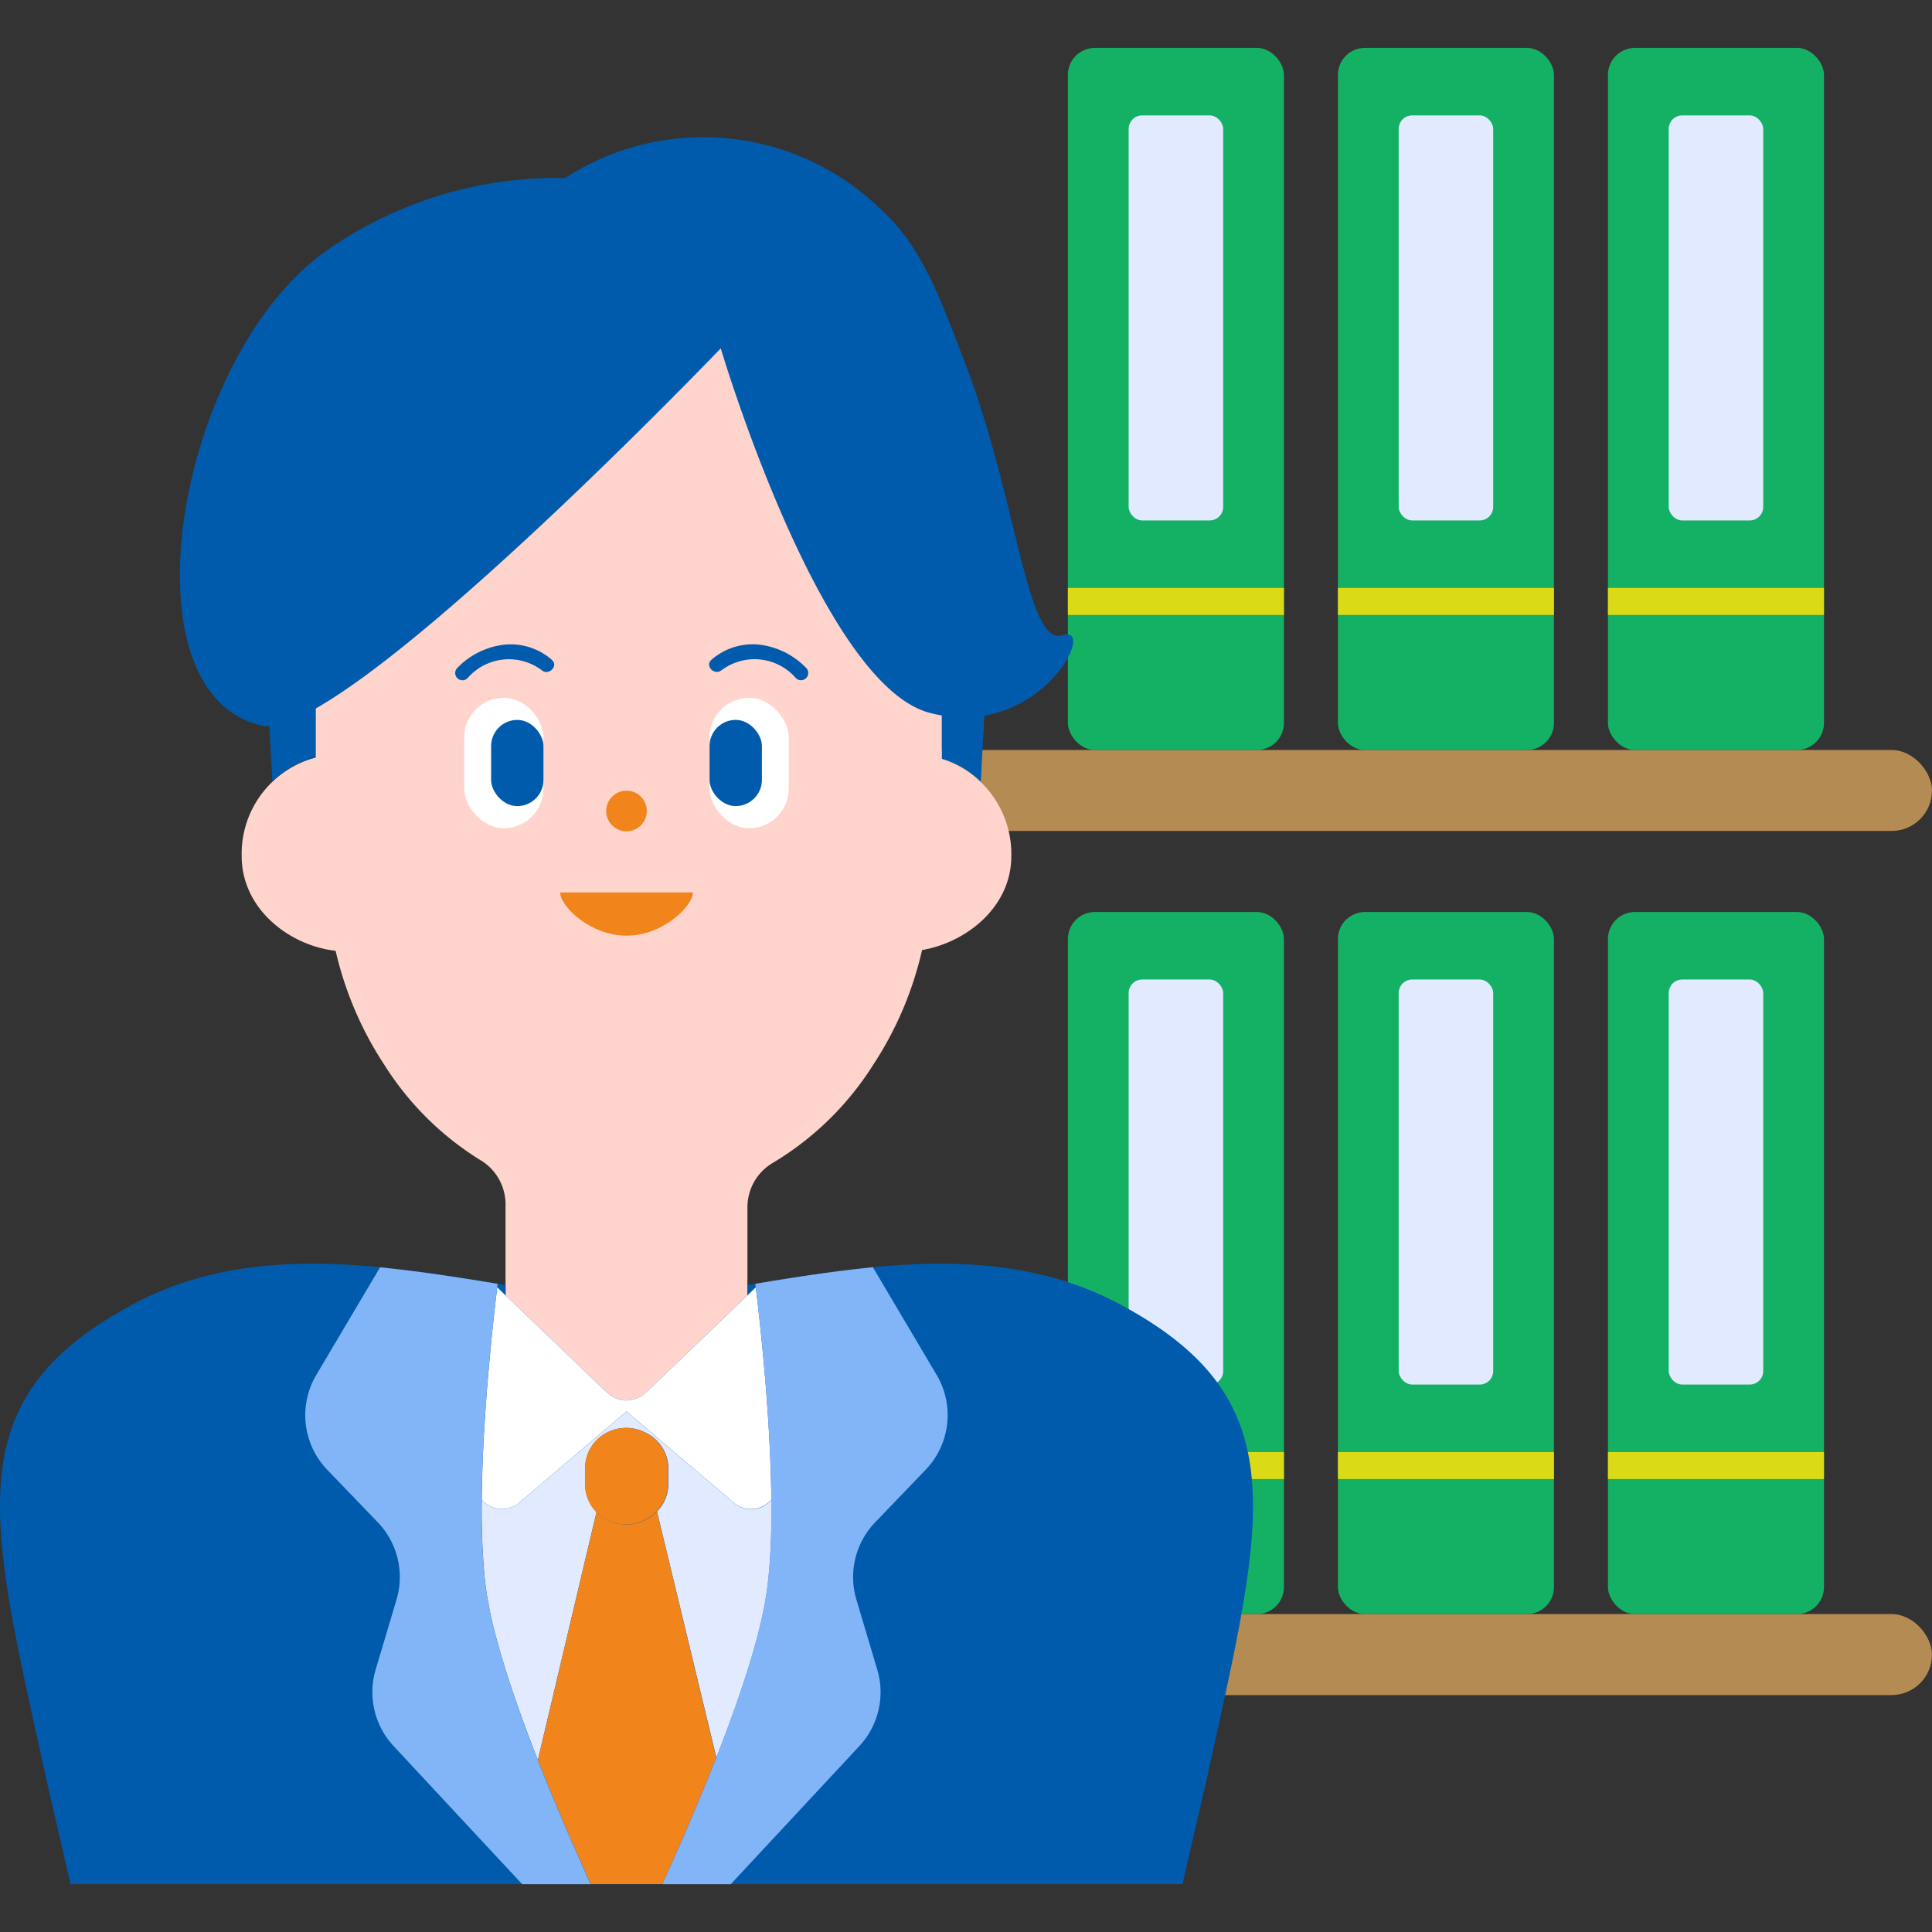 <svg id="ol" xmlns="http://www.w3.org/2000/svg" width="120" height="120" viewBox="0 0 120 120"><rect x="0" y="0" width="120" height="120" fill="#333333" stroke="none"/><defs><style>.cls-1{fill:#b48b53;}.cls-2{fill:#14b165;}.cls-3{fill:#e2eaff;}.cls-4{fill:#dada17;}.cls-5{fill:#ffd4cc;}.cls-6{fill:#f1851b;}.cls-7{fill:#005bac;}.cls-8{fill:#fff;}.cls-9{fill:#acd3fa;}.cls-10{fill:#dfe9ff;}.cls-11{fill:#005bb1;}.cls-12{fill:#72b5fc;}.cls-13{fill:#82b5f7;}.cls-14{fill:#744000;}</style></defs><rect class="cls-1" x="35.3" y="46.582" width="84.7" height="5.032" rx="2.516"/><rect class="cls-2" x="99.873" y="2.974" width="13.418" height="43.608" rx="1.677"/><rect class="cls-3" x="103.647" y="7.167" width="5.87" height="25.158" rx="0.839"/><rect class="cls-4" x="99.873" y="36.519" width="13.418" height="1.677"/><rect class="cls-2" x="83.101" y="2.974" width="13.418" height="43.608" rx="1.677"/><rect class="cls-3" x="86.875" y="7.167" width="5.87" height="25.158" rx="0.839"/><rect class="cls-4" x="83.101" y="36.519" width="13.418" height="1.677"/><rect class="cls-2" x="66.329" y="2.974" width="13.418" height="43.608" rx="1.677"/><rect class="cls-3" x="70.103" y="7.167" width="5.87" height="25.158" rx="0.839"/><rect class="cls-4" x="66.329" y="36.519" width="13.418" height="1.677"/><rect class="cls-1" x="35.3" y="100.253" width="84.7" height="5.032" rx="2.516"/><rect class="cls-2" x="99.873" y="56.646" width="13.418" height="43.608" rx="1.677"/><rect class="cls-3" x="103.647" y="60.839" width="5.87" height="25.158" rx="0.839"/><rect class="cls-4" x="99.873" y="90.19" width="13.418" height="1.677"/><rect class="cls-2" x="83.101" y="56.646" width="13.418" height="43.608" rx="1.677"/><rect class="cls-3" x="86.875" y="60.839" width="5.87" height="25.158" rx="0.839"/><rect class="cls-4" x="83.101" y="90.19" width="13.418" height="1.677"/><rect class="cls-2" x="66.329" y="56.646" width="13.418" height="43.608" rx="1.677"/><rect class="cls-3" x="70.103" y="60.839" width="5.87" height="25.158" rx="0.839"/><rect class="cls-4" x="66.329" y="90.19" width="13.418" height="1.677"/><path class="cls-5" d="M62.814,53.187A6.209,6.209,0,0,0,58.5,47.129V34.844a22.84,22.84,0,0,0-.266-3.455A21.848,21.848,0,0,0,54.862,22.6a19.023,19.023,0,0,0-15.811-8.787A19.02,19.02,0,0,0,23.241,22.6a21.864,21.864,0,0,0-3.375,8.787,22.84,22.84,0,0,0-.266,3.455V47.053a6.18,6.18,0,0,0-4.588,6.134c0,3.239,2.921,5.535,5.834,5.87a21.764,21.764,0,0,0,3.045,7.111,18.581,18.581,0,0,0,5.947,5.888A3.2,3.2,0,0,1,31.4,74.8V86.663a3.291,3.291,0,0,0,3.334,3.244h8.357a3.289,3.289,0,0,0,3.333-3.244V74.975a3.2,3.2,0,0,1,1.6-2.761,18.7,18.7,0,0,0,6.192-6.046,21.747,21.747,0,0,0,3.055-7.159C60.041,58.537,62.814,56.318,62.814,53.187Z"/><circle class="cls-6" cx="38.913" cy="50.373" r="1.262"/><path class="cls-6" d="M43.035,55.432c0,.839-1.845,2.683-4.122,2.683s-4.121-1.844-4.121-2.683Z"/><path class="cls-7" d="M34.278,40.983a3.9,3.9,0,0,0-2.979-.94,4.837,4.837,0,0,0-2.894,1.443.449.449,0,0,0,.635.635,3.4,3.4,0,0,1,4.6-.5c.434.379,1.072-.254.635-.635Z"/><rect class="cls-8" x="28.835" y="43.341" width="4.92" height="8.1" rx="2.46"/><rect class="cls-7" x="30.504" y="44.715" width="3.252" height="5.354" rx="1.626"/><path class="cls-7" d="M44.834,41.618a3.4,3.4,0,0,1,4.6.5.449.449,0,0,0,.635-.635,4.837,4.837,0,0,0-2.9-1.443,3.9,3.9,0,0,0-2.979.94c-.436.381.2,1.015.636.635Z"/><rect class="cls-8" x="44.071" y="43.341" width="4.92" height="8.1" rx="2.46" transform="translate(93.062 94.783) rotate(180)"/><rect class="cls-7" x="44.071" y="44.715" width="3.252" height="5.354" rx="1.626" transform="translate(91.394 94.783) rotate(-180)"/><path class="cls-7" d="M69.5,80.978c-4.766-2.538-10.013-2.776-15.29-2.269-2.243.216-4.489.565-6.708.931l-.593.1-.488.08v.641L40.3,86.334l-.313.261a1.679,1.679,0,0,1-2.152,0l-.312-.261h0L31.4,80.458h0v-.641l-.489-.08c-2.41-.4-4.858-.793-7.3-1.028-5.278-.507-10.525-.269-15.291,2.269C-2.895,86.953-.667,94.319,2.9,110.617l1.483,6.409H73.444l1.483-6.409C78.494,94.319,80.721,86.953,69.5,80.978Z"/><path class="cls-9" d="M29.924,93.148h0a45.715,45.715,0,0,0,.155,4.579A45.715,45.715,0,0,1,29.924,93.148Z"/><path class="cls-9" d="M33.4,109.318h0c-.472-1.2-.932-2.425-1.352-3.631C32.47,106.893,32.93,108.118,33.4,109.318Z"/><path class="cls-9" d="M30.079,97.727q.054.576.129,1.109a26.385,26.385,0,0,0,.7,3.2,26.385,26.385,0,0,1-.7-3.2Q30.133,98.3,30.079,97.727Z"/><path class="cls-9" d="M32.05,105.687c-.436-1.255-.829-2.489-1.147-3.648C31.221,103.2,31.614,104.432,32.05,105.687Z"/><polygon class="cls-10" points="36.694 117.026 41.132 117.026 41.132 117.026 41.132 117.026 36.694 117.026"/><path class="cls-10" d="M37.045,93.917a2.489,2.489,0,0,0,.52.41h0A2.489,2.489,0,0,1,37.045,93.917Z"/><path class="cls-3" d="M45.582,93.346l-6.669-5.68-6.671,5.682a1.641,1.641,0,0,1-2.318-.2,45.715,45.715,0,0,0,.155,4.579q.054.576.129,1.109a26.385,26.385,0,0,0,.7,3.2c.318,1.159.711,2.393,1.147,3.648.42,1.206.88,2.431,1.352,3.631l3.643-15.4a2.45,2.45,0,0,1-.7-1.714V91.175a2.477,2.477,0,0,1,1.349-2.193,2.6,2.6,0,0,1,2.348-.024l.07.035a2.479,2.479,0,0,1,1.4,2.217v.957a2.456,2.456,0,0,1-.709,1.717,2.7,2.7,0,0,1-.264.235,2.7,2.7,0,0,0,.264-.235l3.688,15.283c.778-1.985,1.52-4.036,2.1-5.946.243-.8.457-1.578.633-2.315s.314-1.431.4-2.07q.075-.533.129-1.109c.072-.769.118-1.592.142-2.45.018-.69.02-1.406.013-2.13A1.643,1.643,0,0,1,45.582,93.346Z"/><path class="cls-10" d="M38.47,94.653a2.606,2.606,0,0,1-.512-.14A2.606,2.606,0,0,0,38.47,94.653Z"/><path class="cls-10" d="M39.2,94.672a2.692,2.692,0,0,1-.336.018A2.692,2.692,0,0,0,39.2,94.672Z"/><path class="cls-10" d="M40.164,94.356a2.58,2.58,0,0,1-.966.316A2.58,2.58,0,0,0,40.164,94.356Z"/><path class="cls-11" d="M36.694,117.026h0c-.5-1.093-1.11-2.456-1.756-3.967C35.584,114.57,36.194,115.933,36.694,117.026Z"/><path class="cls-11" d="M34.449,111.9c-.348-.835-.7-1.7-1.047-2.583h0C33.748,110.2,34.1,111.066,34.449,111.9Z"/><path class="cls-6" d="M42.888,113.059c.161-.377.325-.764.489-1.158.329-.788.663-1.606.991-2.436.038-.1.076-.2.115-.3L40.8,93.884a2.7,2.7,0,0,1-.264.235,2.353,2.353,0,0,1-.3.2l-.068.038a2.58,2.58,0,0,1-.966.316,2.692,2.692,0,0,1-.336.018,2.722,2.722,0,0,1-.392-.037,2.606,2.606,0,0,1-.512-.14,2.525,2.525,0,0,1-.39-.185h0a2.489,2.489,0,0,1-.52-.41l-3.643,15.4c.346.881.7,1.748,1.047,2.583.165.394.328.781.489,1.158.646,1.511,1.256,2.874,1.756,3.967h4.438C41.632,115.933,42.242,114.57,42.888,113.059Z"/><path class="cls-6" d="M41.5,92.167V91.21a2.479,2.479,0,0,0-1.4-2.217l-.07-.035a2.6,2.6,0,0,0-2.348.024,2.477,2.477,0,0,0-1.349,2.193V92.2a2.45,2.45,0,0,0,.7,1.714,2.489,2.489,0,0,0,.52.41h0a2.525,2.525,0,0,0,.39.185,2.606,2.606,0,0,0,.512.14,2.722,2.722,0,0,0,.392.037,2.692,2.692,0,0,0,.336-.018,2.58,2.58,0,0,0,.966-.316l.068-.038a2.353,2.353,0,0,0,.3-.2,2.7,2.7,0,0,0,.264-.235A2.456,2.456,0,0,0,41.5,92.167Z"/><path class="cls-11" d="M38.862,94.69a2.722,2.722,0,0,1-.392-.037A2.722,2.722,0,0,0,38.862,94.69Z"/><path class="cls-11" d="M37.958,94.513a2.525,2.525,0,0,1-.39-.185A2.525,2.525,0,0,0,37.958,94.513Z"/><polygon class="cls-8" points="53.508 78.788 53.506 78.788 53.508 78.788 53.508 78.788"/><polygon class="cls-8" points="24.319 78.788 24.319 78.788 24.321 78.788 24.319 78.788"/><path class="cls-8" d="M30.886,79.963h0c-.166,1.365-.4,3.48-.6,5.905C30.483,83.443,30.72,81.328,30.886,79.963Z"/><path class="cls-8" d="M30.094,88.511c-.093,1.533-.156,3.11-.17,4.637h0C29.938,91.621,30,90.044,30.094,88.511Z"/><path class="cls-8" d="M40.3,86.334l-.313.261a1.679,1.679,0,0,1-2.152,0l-.312-.261h0L31.4,80.458l-.516-.5c-.166,1.365-.4,3.48-.6,5.905-.069.851-.135,1.739-.19,2.643-.093,1.533-.156,3.11-.17,4.637a1.642,1.642,0,0,0,2.319.2l6.67-5.682,6.669,5.68a1.643,1.643,0,0,0,2.32-.2c0-.177,0-.35,0-.527-.015-.907-.048-1.828-.092-2.743-.193-3.979-.614-7.83-.866-9.914l-.516.5L40.3,86.334h0"/><polygon class="cls-12" points="32.439 117.026 36.694 117.026 36.694 117.026 35.331 117.026 32.439 117.026"/><path class="cls-12" d="M46.913,79.737h0l.593-.1-.593.1Z"/><path class="cls-12" d="M47.889,95.277c-.024.858-.07,1.681-.142,2.45C47.819,96.958,47.865,96.135,47.889,95.277Z"/><path class="cls-12" d="M47.214,100.906c-.176.737-.39,1.513-.633,2.315C46.824,102.419,47.038,101.643,47.214,100.906Z"/><path class="cls-12" d="M46.941,79.963c-.009-.073-.019-.158-.028-.226h0c.009.068.019.153.028.226Z"/><path class="cls-12" d="M47.214,100.906c.176-.736.314-1.431.4-2.07q.075-.533.129-1.109-.054.576-.129,1.109C47.528,99.475,47.39,100.17,47.214,100.906Z"/><path class="cls-12" d="M41.132,117.026h0c.5-1.093,1.11-2.456,1.756-3.967C42.242,114.57,41.632,115.933,41.132,117.026Z"/><path class="cls-12" d="M44.368,109.465c-.328.83-.662,1.648-.991,2.436C43.706,111.113,44.04,110.3,44.368,109.465Z"/><path class="cls-13" d="M34.938,113.059c-.161-.377-.324-.764-.489-1.158-.348-.835-.7-1.7-1.047-2.583-.472-1.2-.932-2.425-1.352-3.631-.436-1.255-.829-2.489-1.147-3.648a26.385,26.385,0,0,1-.7-3.2q-.075-.533-.129-1.109a45.715,45.715,0,0,1-.155-4.579c.014-1.527.077-3.1.17-4.637.055-.9.121-1.792.19-2.643.2-2.425.436-4.54.6-5.905.009-.073.019-.158.027-.226l-.317-.052h0l-.037-.006q-.716-.119-1.435-.233l-.658-.1c-.307-.047-.613-.095-.92-.14s-.639-.09-.958-.134c-.217-.03-.434-.062-.651-.09q-.809-.1-1.616-.193h0c-.236-.026-.471-.056-.706-.079l-3.96,6.683a4.9,4.9,0,0,0,.7,5.919l3.1,3.221a4.908,4.908,0,0,1,1.183,4.812l-1.3,4.361a4.908,4.908,0,0,0,1.127,4.753l7.975,8.568h4.255C36.194,115.933,35.584,114.57,34.938,113.059Z"/><path class="cls-13" d="M57.473,91.311a4.9,4.9,0,0,0,.7-5.919l-3.959-6.683c-.236.023-.471.053-.706.079h0c-.971.105-1.942.233-2.91.372l-.154.021c-.963.14-1.923.293-2.879.45l-.057.009-.593.1c.009.068.019.153.028.226.252,2.084.673,5.935.866,9.914.044.915.077,1.836.092,2.743,0,.177,0,.35,0,.527.007.724,0,1.44-.013,2.13-.024.858-.069,1.681-.142,2.45q-.054.576-.129,1.109c-.09.639-.228,1.334-.4,2.07s-.39,1.513-.633,2.315c-.578,1.91-1.32,3.961-2.1,5.946-.039.1-.077.2-.115.3-.328.83-.662,1.648-.991,2.436-.164.394-.328.781-.489,1.158-.645,1.511-1.256,2.874-1.756,3.967h4.255l7.976-8.568a4.91,4.91,0,0,0,1.126-4.753l-1.3-4.361a4.906,4.906,0,0,1,1.184-4.812Z"/><path class="cls-14" d="M47.807,89.877c.044.915.077,1.836.092,2.743C47.884,91.713,47.851,90.792,47.807,89.877Z"/><path class="cls-7" d="M65.993,39.454c-2.233.714-2.776-8.328-6.028-16.844-1.65-4.322-2.757-7.358-5.275-9.625A15.8,15.8,0,0,0,35.1,11.057a24.95,24.95,0,0,0-14.564,4.334c-9.545,6.417-13.171,27.69-4.27,29.678a1.785,1.785,0,0,0,.466.031l.187,3.452a5.648,5.648,0,0,1,2.685-1.5V44.01c8.15-4.627,25.164-22.373,25.164-22.373s6.159,20.775,12.94,22.63c.272.074.537.128.8.174v2.691a5.7,5.7,0,0,1,2.409,1.422l.222-4.1C65.675,43.667,67.849,38.861,65.993,39.454Z"/></svg>
